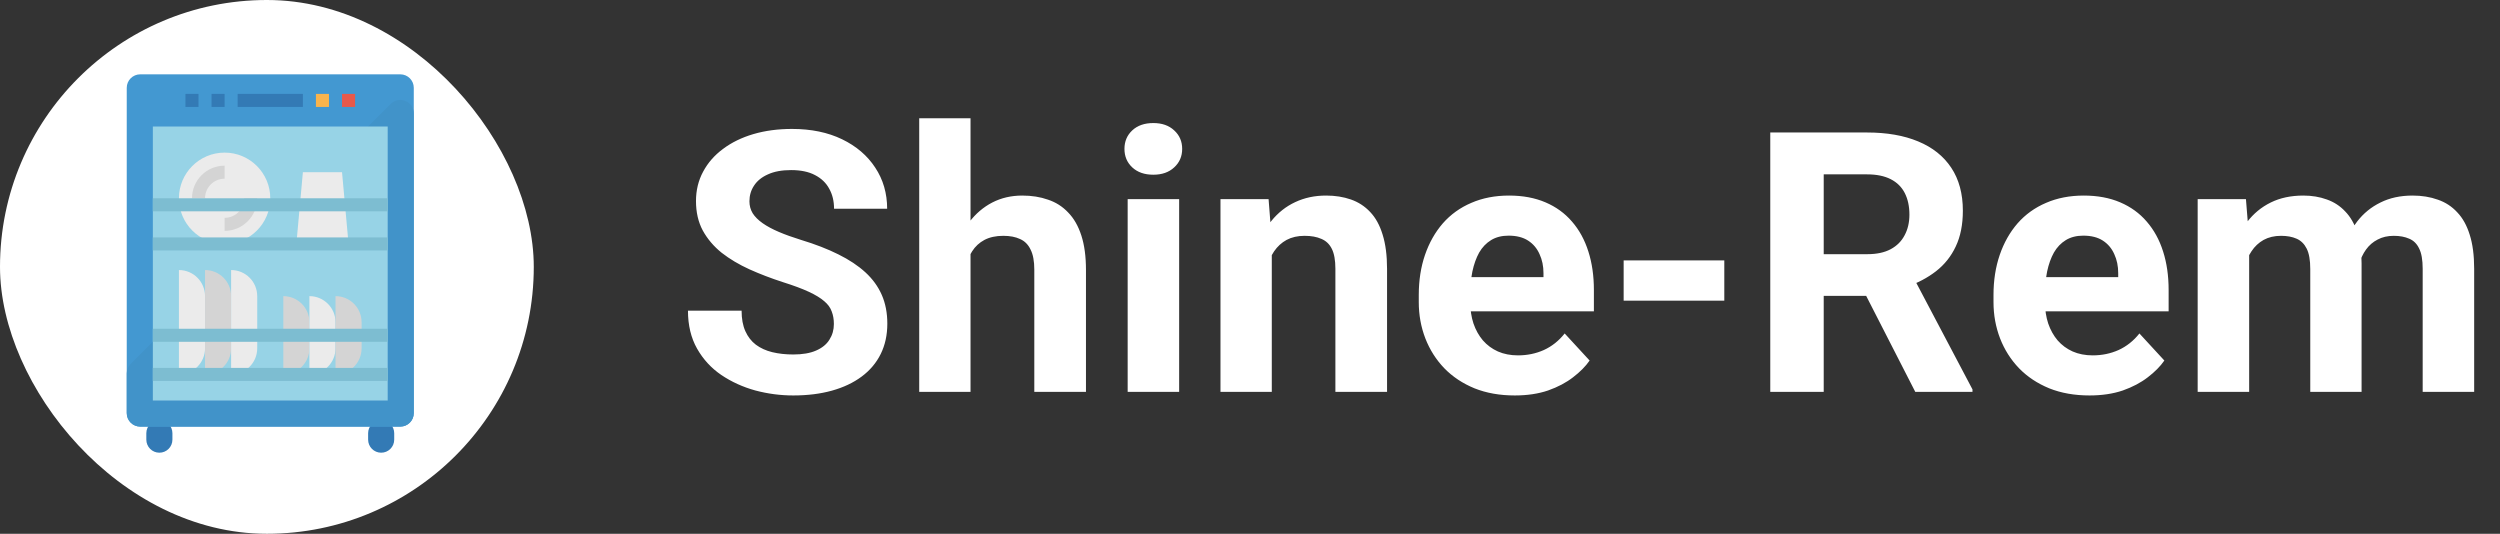 <?xml version="1.0" encoding="UTF-8"?> <svg xmlns="http://www.w3.org/2000/svg" width="370" height="79" viewBox="0 0 370 79" fill="none"><rect x="0" y="0" width="370" height="79" fill="#333333" stroke="none"/> <path d="M123.414 47.954C123.414 47.269 123.309 46.653 123.098 46.108C122.904 45.546 122.535 45.036 121.99 44.579C121.445 44.105 120.681 43.639 119.696 43.182C118.712 42.725 117.438 42.25 115.873 41.758C114.133 41.195 112.48 40.562 110.916 39.859C109.369 39.156 107.998 38.339 106.803 37.407C105.625 36.458 104.693 35.359 104.008 34.111C103.34 32.863 103.006 31.413 103.006 29.761C103.006 28.161 103.357 26.711 104.061 25.41C104.764 24.092 105.748 22.967 107.014 22.035C108.279 21.086 109.773 20.356 111.496 19.847C113.236 19.337 115.144 19.082 117.218 19.082C120.048 19.082 122.518 19.592 124.627 20.611C126.736 21.631 128.371 23.028 129.531 24.804C130.709 26.579 131.298 28.609 131.298 30.895H123.44C123.44 29.77 123.203 28.785 122.729 27.941C122.271 27.08 121.568 26.403 120.619 25.911C119.688 25.419 118.51 25.173 117.086 25.173C115.715 25.173 114.572 25.384 113.658 25.806C112.744 26.21 112.059 26.764 111.602 27.467C111.145 28.152 110.916 28.926 110.916 29.787C110.916 30.438 111.074 31.026 111.391 31.554C111.725 32.081 112.217 32.573 112.867 33.03C113.518 33.487 114.317 33.918 115.267 34.322C116.216 34.727 117.314 35.122 118.562 35.509C120.654 36.142 122.491 36.853 124.073 37.645C125.673 38.435 127.009 39.323 128.081 40.308C129.153 41.292 129.962 42.408 130.507 43.656C131.052 44.904 131.324 46.319 131.324 47.901C131.324 49.571 130.999 51.065 130.349 52.384C129.698 53.702 128.758 54.818 127.527 55.732C126.297 56.647 124.829 57.341 123.124 57.815C121.419 58.29 119.512 58.527 117.402 58.527C115.504 58.527 113.632 58.281 111.786 57.789C109.94 57.279 108.262 56.515 106.75 55.495C105.256 54.476 104.061 53.175 103.164 51.593C102.268 50.011 101.819 48.139 101.819 45.977H109.756C109.756 47.172 109.94 48.183 110.31 49.009C110.679 49.835 111.197 50.503 111.865 51.013C112.551 51.523 113.359 51.892 114.291 52.12C115.24 52.349 116.277 52.463 117.402 52.463C118.773 52.463 119.898 52.27 120.777 51.883C121.674 51.496 122.333 50.96 122.755 50.274C123.194 49.589 123.414 48.815 123.414 47.954ZM143.638 17.5V58H136.044V17.5H143.638ZM142.557 42.733H140.474C140.491 40.747 140.755 38.919 141.265 37.249C141.774 35.562 142.504 34.102 143.453 32.872C144.402 31.624 145.536 30.657 146.854 29.972C148.19 29.286 149.667 28.943 151.284 28.943C152.69 28.943 153.965 29.145 155.107 29.55C156.268 29.936 157.261 30.569 158.087 31.448C158.931 32.31 159.581 33.443 160.038 34.85C160.495 36.256 160.724 37.961 160.724 39.965V58H153.077V39.912C153.077 38.647 152.893 37.653 152.523 36.933C152.172 36.194 151.653 35.676 150.968 35.377C150.3 35.06 149.474 34.902 148.489 34.902C147.399 34.902 146.468 35.105 145.694 35.509C144.938 35.913 144.332 36.476 143.875 37.196C143.418 37.899 143.084 38.726 142.873 39.675C142.662 40.624 142.557 41.644 142.557 42.733ZM174.514 29.471V58H166.894V29.471H174.514ZM166.419 22.035C166.419 20.928 166.806 20.014 167.579 19.293C168.353 18.572 169.39 18.212 170.69 18.212C171.974 18.212 173.002 18.572 173.775 19.293C174.566 20.014 174.962 20.928 174.962 22.035C174.962 23.143 174.566 24.057 173.775 24.777C173.002 25.498 171.974 25.858 170.69 25.858C169.39 25.858 168.353 25.498 167.579 24.777C166.806 24.057 166.419 23.143 166.419 22.035ZM188.225 35.562V58H180.631V29.471H187.75L188.225 35.562ZM187.117 42.733H185.061C185.061 40.624 185.333 38.726 185.878 37.038C186.423 35.333 187.188 33.883 188.172 32.688C189.156 31.475 190.325 30.552 191.679 29.919C193.05 29.269 194.579 28.943 196.267 28.943C197.603 28.943 198.824 29.137 199.932 29.523C201.039 29.91 201.988 30.525 202.779 31.369C203.588 32.213 204.203 33.329 204.625 34.718C205.064 36.106 205.284 37.803 205.284 39.807V58H197.638V39.78C197.638 38.515 197.462 37.53 197.11 36.827C196.759 36.124 196.24 35.632 195.555 35.351C194.887 35.052 194.061 34.902 193.076 34.902C192.057 34.902 191.169 35.105 190.413 35.509C189.675 35.913 189.06 36.476 188.567 37.196C188.093 37.899 187.732 38.726 187.486 39.675C187.24 40.624 187.117 41.644 187.117 42.733ZM224.189 58.527C221.975 58.527 219.988 58.176 218.23 57.473C216.473 56.752 214.979 55.759 213.748 54.493C212.535 53.227 211.604 51.76 210.953 50.09C210.303 48.402 209.978 46.609 209.978 44.711V43.656C209.978 41.494 210.285 39.517 210.9 37.724C211.516 35.931 212.395 34.375 213.537 33.057C214.697 31.738 216.104 30.727 217.756 30.024C219.408 29.304 221.271 28.943 223.346 28.943C225.367 28.943 227.16 29.277 228.725 29.945C230.289 30.613 231.599 31.562 232.653 32.793C233.726 34.023 234.534 35.5 235.079 37.223C235.624 38.928 235.896 40.826 235.896 42.918V46.082H213.221V41.02H228.435V40.44C228.435 39.385 228.241 38.444 227.854 37.618C227.485 36.774 226.923 36.106 226.167 35.614C225.411 35.122 224.444 34.876 223.267 34.876C222.265 34.876 221.403 35.096 220.683 35.535C219.962 35.975 219.373 36.59 218.916 37.381C218.477 38.172 218.143 39.103 217.914 40.176C217.703 41.23 217.598 42.391 217.598 43.656V44.711C217.598 45.853 217.756 46.908 218.072 47.875C218.406 48.842 218.872 49.677 219.47 50.38C220.085 51.083 220.823 51.628 221.685 52.015C222.563 52.401 223.557 52.595 224.664 52.595C226.035 52.595 227.31 52.331 228.487 51.804C229.683 51.259 230.711 50.441 231.572 49.352L235.264 53.359C234.666 54.221 233.849 55.047 232.812 55.838C231.792 56.629 230.562 57.279 229.12 57.789C227.679 58.281 226.035 58.527 224.189 58.527ZM255.197 38.541V44.5H240.3V38.541H255.197ZM262 19.609H276.317C279.253 19.609 281.775 20.049 283.885 20.928C286.012 21.807 287.646 23.107 288.789 24.83C289.932 26.553 290.503 28.671 290.503 31.185C290.503 33.241 290.151 35.008 289.448 36.484C288.763 37.943 287.787 39.165 286.521 40.149C285.273 41.116 283.806 41.89 282.118 42.47L279.613 43.788H267.168L267.115 37.618H276.37C277.759 37.618 278.91 37.372 279.824 36.88C280.738 36.388 281.424 35.702 281.881 34.823C282.355 33.944 282.593 32.925 282.593 31.765C282.593 30.534 282.364 29.471 281.907 28.574C281.45 27.678 280.756 26.992 279.824 26.518C278.893 26.043 277.724 25.806 276.317 25.806H269.91V58H262V19.609ZM283.463 58L274.709 40.888L283.067 40.835L291.927 57.631V58H283.463ZM309.25 58.527C307.035 58.527 305.049 58.176 303.291 57.473C301.533 56.752 300.039 55.759 298.809 54.493C297.596 53.227 296.664 51.76 296.014 50.09C295.363 48.402 295.038 46.609 295.038 44.711V43.656C295.038 41.494 295.346 39.517 295.961 37.724C296.576 35.931 297.455 34.375 298.598 33.057C299.758 31.738 301.164 30.727 302.816 30.024C304.469 29.304 306.332 28.943 308.406 28.943C310.428 28.943 312.221 29.277 313.785 29.945C315.35 30.613 316.659 31.562 317.714 32.793C318.786 34.023 319.595 35.5 320.14 37.223C320.685 38.928 320.957 40.826 320.957 42.918V46.082H298.281V41.02H313.495V40.44C313.495 39.385 313.302 38.444 312.915 37.618C312.546 36.774 311.983 36.106 311.228 35.614C310.472 35.122 309.505 34.876 308.327 34.876C307.325 34.876 306.464 35.096 305.743 35.535C305.022 35.975 304.434 36.59 303.977 37.381C303.537 38.172 303.203 39.103 302.975 40.176C302.764 41.23 302.658 42.391 302.658 43.656V44.711C302.658 45.853 302.816 46.908 303.133 47.875C303.467 48.842 303.933 49.677 304.53 50.38C305.146 51.083 305.884 51.628 306.745 52.015C307.624 52.401 308.617 52.595 309.725 52.595C311.096 52.595 312.37 52.331 313.548 51.804C314.743 51.259 315.771 50.441 316.633 49.352L320.324 53.359C319.727 54.221 318.909 55.047 317.872 55.838C316.853 56.629 315.622 57.279 314.181 57.789C312.739 58.281 311.096 58.527 309.25 58.527ZM332.875 35.377V58H325.255V29.471H332.4L332.875 35.377ZM331.82 42.733H329.711C329.711 40.747 329.948 38.919 330.423 37.249C330.915 35.562 331.627 34.102 332.559 32.872C333.508 31.624 334.677 30.657 336.065 29.972C337.454 29.286 339.062 28.943 340.891 28.943C342.156 28.943 343.316 29.137 344.371 29.523C345.426 29.893 346.331 30.481 347.087 31.29C347.86 32.081 348.458 33.118 348.88 34.401C349.302 35.667 349.513 37.188 349.513 38.963V58H341.919V39.807C341.919 38.506 341.743 37.504 341.392 36.801C341.04 36.098 340.539 35.605 339.889 35.324C339.256 35.043 338.491 34.902 337.595 34.902C336.61 34.902 335.749 35.105 335.011 35.509C334.29 35.913 333.692 36.476 333.218 37.196C332.743 37.899 332.392 38.726 332.163 39.675C331.935 40.624 331.82 41.644 331.82 42.733ZM348.801 41.863L346.085 42.206C346.085 40.343 346.313 38.611 346.771 37.012C347.245 35.412 347.939 34.006 348.854 32.793C349.785 31.58 350.937 30.64 352.308 29.972C353.679 29.286 355.261 28.943 357.054 28.943C358.425 28.943 359.673 29.145 360.798 29.55C361.923 29.936 362.881 30.561 363.672 31.422C364.48 32.266 365.096 33.373 365.518 34.744C365.957 36.115 366.177 37.794 366.177 39.78V58H358.557V39.78C358.557 38.462 358.381 37.46 358.029 36.774C357.695 36.071 357.203 35.588 356.553 35.324C355.92 35.043 355.164 34.902 354.285 34.902C353.371 34.902 352.571 35.087 351.886 35.456C351.2 35.808 350.629 36.3 350.172 36.933C349.715 37.565 349.372 38.304 349.144 39.148C348.915 39.974 348.801 40.879 348.801 41.863Z" fill="white"></path> <rect width="79" height="79" rx="39.5" fill="white"></rect> <path d="M25.518 65.069V64.118C25.518 63.052 24.654 62.188 23.587 62.188C22.521 62.188 21.656 63.052 21.656 64.118V65.069C21.656 66.135 22.521 67 23.587 67C24.654 67 25.518 66.135 25.518 65.069Z" fill="#337AB5"></path> <path d="M58.344 65.069V64.118C58.344 63.052 57.48 62.188 56.413 62.188C55.347 62.188 54.482 63.052 54.482 64.118V65.069C54.482 66.135 55.347 67 56.413 67C57.48 67 58.344 66.135 58.344 65.069Z" fill="#337AB5"></path> <path d="M59.24 11H20.758C19.653 11 18.758 11.895 18.758 13V61.138C18.758 62.242 19.653 63.138 20.758 63.138H59.24C60.345 63.138 61.24 62.242 61.24 61.138V13C61.24 11.895 60.345 11 59.24 11Z" fill="#4398D1"></path> <path d="M19.344 53.862C18.968 54.237 18.758 54.746 18.758 55.277V61.138C18.758 62.242 19.653 63.138 20.758 63.138H59.241C60.345 63.138 61.241 62.242 61.241 61.138V16.794C61.241 15.012 59.086 14.12 57.826 15.38L19.344 53.862Z" fill="#4193C9"></path> <path d="M57.379 18.724H22.621V59.276H57.379V18.724Z" fill="#97D3E6"></path> <path d="M26.482 39.966C28.615 39.966 30.345 41.695 30.345 43.828V51.552C30.345 53.685 28.615 55.414 26.482 55.414V39.966Z" fill="#EBEBEB"></path> <path d="M30.346 39.966C32.478 39.966 34.208 41.695 34.208 43.828V51.552C34.208 53.685 32.478 55.414 30.346 55.414V39.966Z" fill="#D4D4D4"></path> <path d="M34.207 39.966C36.34 39.966 38.069 41.695 38.069 43.828V51.552C38.069 53.685 36.34 55.414 34.207 55.414V39.966Z" fill="#EBEBEB"></path> <path d="M41.932 43.828C44.065 43.828 45.794 45.557 45.794 47.69V51.552C45.794 53.684 44.065 55.414 41.932 55.414V43.828Z" fill="#D4D4D4"></path> <path d="M45.793 43.828C47.926 43.828 49.655 45.557 49.655 47.69V51.552C49.655 53.684 47.926 55.414 45.793 55.414V43.828Z" fill="#EBEBEB"></path> <path d="M49.654 43.828C51.787 43.828 53.516 45.557 53.516 47.69V51.552C53.516 53.684 51.787 55.414 49.654 55.414V43.828Z" fill="#D4D4D4"></path> <path d="M33.241 36.103C36.974 36.103 40 33.077 40 29.344C40 25.612 36.974 22.586 33.241 22.586C29.508 22.586 26.482 25.612 26.482 29.344C26.482 33.077 29.508 36.103 33.241 36.103Z" fill="#EBEBEB"></path> <path d="M33.242 34.172V32.241C34.842 32.241 36.139 30.945 36.139 29.345H38.07C38.067 32.01 35.907 34.17 33.242 34.172Z" fill="#D4D4D4"></path> <path d="M30.345 29.345H28.414C28.417 26.68 30.577 24.52 33.242 24.517V26.448C31.642 26.448 30.345 27.745 30.345 29.345Z" fill="#D4D4D4"></path> <path d="M51.586 36.103H43.861L44.827 25.483H50.62L51.586 36.103Z" fill="#EBEBEB"></path> <path d="M52.552 13.897H50.621V15.828H52.552V13.897Z" fill="#E8594A"></path> <path d="M44.828 13.897H35.172V15.828H44.828V13.897Z" fill="#337AB5"></path> <path d="M48.689 13.897H46.758V15.828H48.689V13.897Z" fill="#F9B44D"></path> <path d="M33.24 13.897H31.309V15.828H33.24V13.897Z" fill="#337AB5"></path> <path d="M29.378 13.897H27.447V15.828H29.378V13.897Z" fill="#337AB5"></path> <path d="M57.379 29.344H22.621V31.275H57.379V29.344Z" fill="#7DBDD1"></path> <path d="M57.379 35.138H22.621V37.069H57.379V35.138Z" fill="#7DBDD1"></path> <path d="M57.379 48.656H22.621V50.587H57.379V48.656Z" fill="#7DBDD1"></path> <path d="M57.379 54.448H22.621V56.379H57.379V54.448Z" fill="#7DBDD1"></path> </svg> 